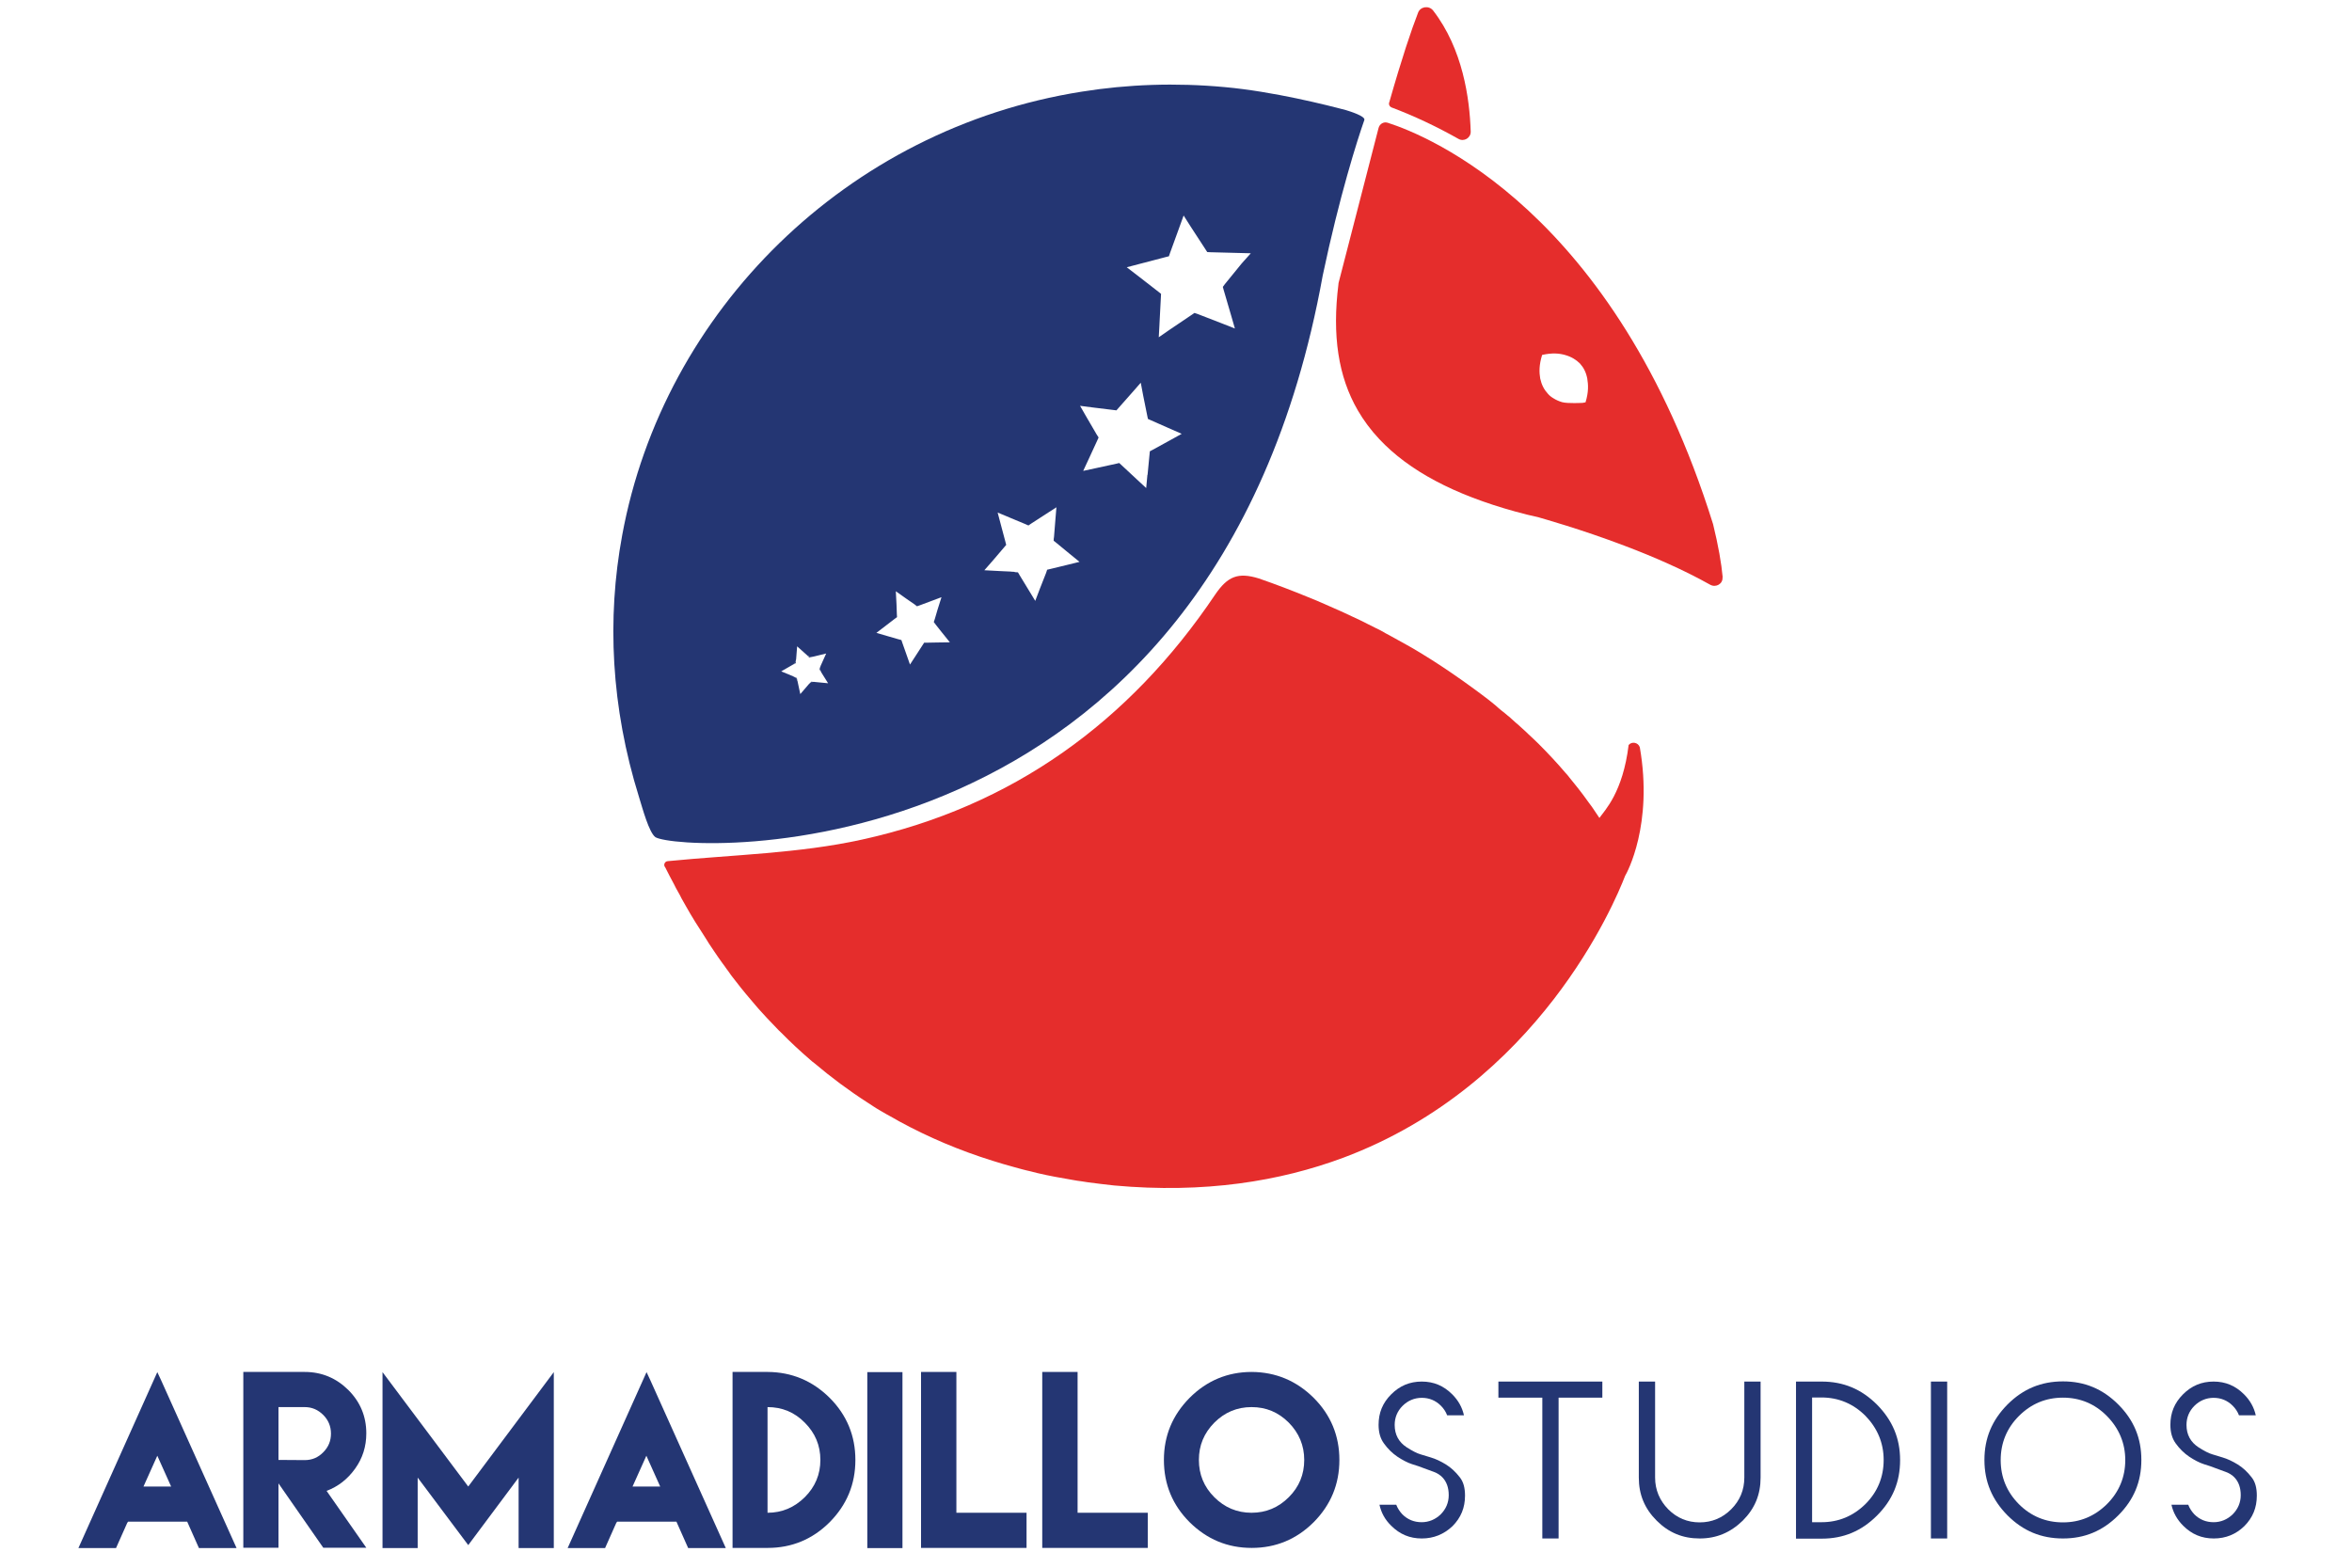 <svg width="120" height="80" viewBox="0 0 120 80" fill="none" xmlns="http://www.w3.org/2000/svg">
<path d="M75.036 6.712C75.045 7.043 74.688 7.248 74.411 7.087C73.304 6.462 72.153 5.918 70.992 5.48C70.921 5.445 70.867 5.382 70.867 5.293C70.867 5.275 70.867 5.257 70.876 5.239C71.528 2.945 72.01 1.526 72.349 0.651C72.465 0.33 72.903 0.267 73.117 0.535C74.634 2.499 74.982 5.025 75.036 6.712Z" fill="#E52D2C"/>
<path d="M83.664 38.134C83.584 37.884 83.254 37.822 83.093 38.018C82.798 40.437 81.879 41.347 81.602 41.74C81.477 41.553 81.352 41.365 81.218 41.169C81.183 41.115 81.147 41.071 81.111 41.026C81.093 40.999 81.076 40.973 81.058 40.955C80.977 40.839 80.888 40.723 80.799 40.598C80.745 40.517 80.683 40.455 80.629 40.374C80.576 40.303 80.522 40.241 80.469 40.169C80.344 40.008 80.201 39.83 80.058 39.66C80.004 39.58 79.942 39.517 79.87 39.437C79.46 38.955 79.005 38.464 78.496 37.955C78.415 37.875 78.335 37.795 78.246 37.714C78.148 37.625 78.058 37.536 77.96 37.447C77.871 37.357 77.782 37.277 77.683 37.188C77.585 37.107 77.505 37.018 77.398 36.929C77.398 36.929 77.389 36.92 77.38 36.92C77.291 36.84 77.201 36.759 77.103 36.67C77.05 36.616 76.996 36.572 76.934 36.527C76.826 36.429 76.71 36.34 76.594 36.25C76.505 36.17 76.407 36.099 76.327 36.018C76.184 35.902 76.05 35.786 75.907 35.679C75.782 35.581 75.666 35.492 75.541 35.402C75.452 35.331 75.354 35.26 75.264 35.197C74.845 34.885 74.407 34.581 73.952 34.269C73.693 34.09 73.425 33.921 73.167 33.751C73.131 33.724 73.086 33.697 73.042 33.671C72.917 33.59 72.774 33.51 72.64 33.421C72.167 33.126 71.676 32.849 71.149 32.564C71.024 32.492 70.89 32.421 70.756 32.349C70.712 32.332 70.676 32.305 70.631 32.278C70.489 32.198 70.337 32.117 70.185 32.046C70.042 31.975 69.908 31.903 69.757 31.832C69.632 31.769 69.507 31.707 69.382 31.644C69.248 31.582 69.114 31.519 68.98 31.457C68.837 31.385 68.685 31.323 68.543 31.252C68.382 31.18 68.23 31.109 68.061 31.037C67.632 30.85 67.204 30.653 66.748 30.475C65.945 30.145 65.106 29.823 64.231 29.52C63.16 29.189 62.633 29.413 61.999 30.341C57.625 36.849 51.636 41.169 43.968 42.847C40.763 43.552 37.425 43.615 34.068 43.945C33.934 43.954 33.854 44.097 33.907 44.213C33.916 44.231 33.934 44.258 33.943 44.267C34.095 44.561 34.238 44.856 34.398 45.141C34.452 45.257 34.514 45.373 34.577 45.48C34.648 45.605 34.72 45.73 34.782 45.864C34.862 45.998 34.925 46.123 35.005 46.257C35.3 46.784 35.621 47.293 35.943 47.784C36.014 47.9 36.094 48.016 36.166 48.141C36.255 48.275 36.344 48.408 36.434 48.542C36.568 48.739 36.701 48.935 36.844 49.132C36.925 49.239 37.005 49.346 37.076 49.453C37.148 49.551 37.219 49.64 37.282 49.739C37.3 49.756 37.317 49.783 37.335 49.81C37.407 49.908 37.478 49.997 37.55 50.087C37.871 50.506 38.201 50.899 38.54 51.292C38.594 51.354 38.647 51.417 38.701 51.479C38.755 51.542 38.817 51.613 38.88 51.676C39.058 51.872 39.228 52.059 39.415 52.247C39.469 52.309 39.531 52.372 39.594 52.434C39.683 52.532 39.772 52.622 39.861 52.702C40.343 53.193 40.834 53.648 41.343 54.086C41.406 54.139 41.468 54.202 41.54 54.246C42.406 54.978 43.316 55.657 44.262 56.264C44.369 56.335 44.468 56.398 44.575 56.469C44.682 56.541 44.789 56.603 44.896 56.666C45.003 56.728 45.11 56.791 45.217 56.853C45.325 56.916 45.441 56.978 45.557 57.04C45.664 57.103 45.78 57.165 45.887 57.228C47.378 58.04 48.958 58.71 50.645 59.236C51.011 59.352 51.377 59.459 51.743 59.558C51.859 59.593 51.984 59.62 52.1 59.656C52.269 59.701 52.439 59.745 52.609 59.781C52.716 59.808 52.823 59.834 52.921 59.861C53.519 60.004 54.135 60.111 54.76 60.218C54.894 60.245 55.028 60.263 55.17 60.281C55.287 60.299 55.403 60.316 55.51 60.334C55.947 60.388 56.385 60.45 56.84 60.495C61.446 60.915 65.311 60.281 68.543 59.076C78.496 55.344 82.379 46.087 82.914 44.695C83.013 44.534 84.352 42.08 83.664 38.134Z" fill="#E52D2C"/>
<path d="M51.757 29.199L50.891 29.145L51.739 29.19C51.748 29.199 51.748 29.199 51.757 29.199Z" fill="#243673"/>
<path d="M80.894 20.531C80.84 20.54 80.796 20.549 80.751 20.558C80.751 20.558 79.983 20.602 79.698 20.522C79.546 20.477 79.403 20.415 79.287 20.343C79.162 20.272 79.055 20.192 78.966 20.084C78.778 19.879 78.653 19.638 78.582 19.317C78.528 19.004 78.519 18.629 78.68 18.112C79.198 17.996 79.564 18.031 79.867 18.12C80.18 18.21 80.421 18.362 80.608 18.549C80.796 18.754 80.921 18.995 80.983 19.317C81.037 19.647 81.054 20.013 80.894 20.531ZM87.401 26.744C87.401 26.735 87.392 26.726 87.392 26.717C82.402 10.756 72.815 6.909 70.807 6.266C70.601 6.195 70.387 6.32 70.334 6.534L68.298 14.425C68.289 14.452 68.289 14.479 68.289 14.496C67.959 17.121 68.28 19.218 69.271 20.932C69.575 21.459 69.941 21.95 70.378 22.414C71.887 24.021 74.181 25.244 77.332 26.11C77.716 26.217 78.118 26.315 78.519 26.404L78.546 26.413C78.689 26.458 80.635 26.994 82.911 27.86C84.348 28.404 85.91 29.082 87.258 29.841C87.553 30.002 87.91 29.788 87.883 29.466L87.892 29.457C87.83 28.761 87.669 27.833 87.401 26.744Z" fill="#E52D2C"/>
<path d="M41.833 34.117C41.833 34.081 41.842 34.046 41.86 34.001L41.797 34.144L41.886 34.296C41.851 34.233 41.833 34.18 41.833 34.117ZM41.395 34.787L41.288 34.912C41.351 34.84 41.44 34.805 41.538 34.805L41.395 34.787ZM41.172 33.448L41.306 33.564L41.476 33.519C41.369 33.546 41.261 33.519 41.172 33.448ZM40.654 34.599L40.503 34.546C40.601 34.59 40.663 34.662 40.69 34.76L40.654 34.599ZM40.449 33.93L40.601 33.84L40.61 33.68C40.601 33.787 40.538 33.876 40.449 33.93ZM40.449 33.93L40.601 33.84L40.61 33.68C40.601 33.787 40.538 33.876 40.449 33.93ZM40.654 34.599L40.503 34.546C40.601 34.59 40.663 34.662 40.69 34.76L40.654 34.599ZM41.172 33.448L41.306 33.564L41.476 33.519C41.369 33.546 41.261 33.519 41.172 33.448ZM41.395 34.787L41.288 34.912C41.351 34.84 41.44 34.805 41.538 34.805L41.395 34.787ZM41.833 34.117C41.833 34.081 41.842 34.046 41.86 34.001L41.797 34.144L41.886 34.296C41.851 34.233 41.833 34.18 41.833 34.117Z" fill="#243673"/>
<path d="M63.353 13.443L62.496 14.496L62.389 14.639L62.433 14.8L62.817 16.112L63.005 16.764L62.371 16.514L61.103 16.023L60.943 15.969L60.8 16.067L59.675 16.826L59.121 17.21L59.157 16.549V16.532L59.229 15.157L59.237 14.996L59.104 14.889L58.023 14.05L57.488 13.639L58.131 13.47L59.461 13.122L59.639 13.077L59.693 12.916L60.157 11.64L60.389 10.997L60.746 11.56L61.496 12.711L61.594 12.863L61.773 12.872H61.782L63.817 12.925L63.353 13.443ZM59.728 22.45L58.818 22.95L58.666 23.03L58.648 23.209L58.55 24.226L58.541 24.235L58.479 24.905L57.997 24.459L57.22 23.735L57.104 23.628L56.952 23.664L55.926 23.887L55.265 24.03L55.551 23.414L55.979 22.486L56.051 22.325L55.953 22.173L55.417 21.254L55.105 20.709L55.729 20.79L56.827 20.924L56.961 20.941L57.077 20.808L57.756 20.04L58.202 19.531L58.327 20.192L58.532 21.209L58.568 21.379L58.729 21.45L59.72 21.888L60.291 22.138L59.728 22.45ZM54.426 28.832L53.578 29.038L53.426 29.073L53.373 29.234L53.06 30.029L52.819 30.663L52.471 30.091L52.025 29.359L51.936 29.207L51.802 29.198L51.766 29.19C51.757 29.181 51.757 29.181 51.748 29.181L50.9 29.136L50.222 29.1L50.668 28.591L51.23 27.931L51.337 27.806L51.293 27.636L51.07 26.797L50.9 26.155L51.498 26.404L51.516 26.413L52.31 26.744L52.471 26.815L52.614 26.717L53.373 26.226L53.899 25.887L53.846 26.529L53.775 27.413L53.766 27.458L53.757 27.592L53.891 27.699L54.551 28.243L55.078 28.672L54.426 28.832ZM47.794 32.787L47.33 32.796H47.151L47.053 32.948L46.794 33.349L46.428 33.912L46.205 33.278L46.044 32.823L45.99 32.662L45.821 32.617L45.33 32.475L44.714 32.296L45.25 31.885L45.633 31.591L45.767 31.493L45.758 31.35L45.74 30.832L45.705 30.172L46.258 30.564L46.66 30.841L46.785 30.939L46.937 30.886L47.392 30.716L48.035 30.475L47.829 31.127L47.696 31.582L47.642 31.743L47.749 31.885L48.053 32.269L48.463 32.778L47.794 32.787ZM41.599 34.804L41.527 34.795C41.429 34.795 41.34 34.831 41.277 34.903L41.268 34.911L40.831 35.42L40.688 34.751L40.679 34.742C40.652 34.644 40.59 34.563 40.492 34.528L40.483 34.519L39.858 34.26L40.447 33.921C40.545 33.867 40.608 33.769 40.608 33.671L40.617 33.662L40.67 32.983L41.17 33.43L41.179 33.439C41.259 33.51 41.375 33.537 41.483 33.51H41.492L42.152 33.349L41.875 33.965L41.866 33.983V33.992C41.849 34.028 41.84 34.063 41.84 34.108C41.84 34.162 41.858 34.224 41.893 34.287V34.296L42.25 34.867L41.599 34.804ZM68.682 5.623C67.718 5.365 64.96 4.668 62.487 4.445C59.978 4.213 57.533 4.302 55.194 4.677C43.197 6.57 33.85 15.862 31.744 27.315C30.958 31.555 31.172 36.09 32.601 40.669C32.779 41.24 33.109 42.481 33.44 42.722C34.77 43.517 61.889 45.008 67.486 14.059C68.334 10.024 69.253 7.132 69.61 6.123C69.673 5.927 68.86 5.677 68.682 5.623Z" fill="#243673"/>
<path d="M8.731 75.858L8.026 74.287L7.321 75.858H8.731ZM6.491 77.715L5.919 79H5.616H5.544H4.384H4L7.838 70.439L8.026 70.02L8.222 70.439L12.07 79H11.695H10.534H10.454H10.15L9.579 77.715L9.552 77.652H6.535L6.491 77.715Z" fill="#243673"/>
<path d="M15.547 74.51C15.922 74.51 16.235 74.376 16.494 74.108C16.761 73.84 16.886 73.528 16.886 73.153C16.886 72.787 16.752 72.466 16.494 72.207C16.226 71.939 15.913 71.805 15.547 71.805H14.208V73.153V74.501L15.547 74.51ZM12.414 76.295V73.153V70.011H14.208H15.547C16.413 70.011 17.154 70.323 17.77 70.93C18.386 71.546 18.689 72.287 18.689 73.144C18.689 73.814 18.502 74.412 18.118 74.947C17.734 75.483 17.252 75.858 16.663 76.081L18.689 78.982H16.494L14.208 75.697V78.982H12.414V76.295Z" fill="#243673"/>
<path d="M23.89 75.858L28.255 70.02V79H26.46V75.403L23.89 78.848L21.31 75.403V79H19.516V70.02L23.89 75.858Z" fill="#243673"/>
<path d="M33.683 75.858L32.978 74.287L32.273 75.858H33.683ZM31.442 77.715L30.871 79H30.568H30.496H29.336H28.961L32.799 70.439L32.987 70.02L33.183 70.439L37.031 79H36.647H35.486H35.415H35.111L34.54 77.715L34.513 77.652H31.487L31.442 77.715Z" fill="#243673"/>
<path d="M41.062 76.402C41.588 75.876 41.856 75.242 41.856 74.501C41.856 73.76 41.588 73.126 41.062 72.6C40.535 72.064 39.901 71.805 39.16 71.805V77.197C39.901 77.197 40.526 76.929 41.062 76.402ZM42.329 71.332C43.204 72.207 43.642 73.269 43.642 74.501C43.642 75.742 43.204 76.795 42.329 77.679C41.455 78.553 40.392 78.991 39.169 78.991H37.375V70.011H39.169C40.392 70.02 41.446 70.457 42.329 71.332Z" fill="#243673"/>
<path d="M44.25 70.02H46.044V79H44.25V70.02Z" fill="#243673"/>
<path d="M48.795 70.02V77.197H52.375V78.991H46.992V70.011H48.795V70.02Z" fill="#243673"/>
<path d="M54.979 70.02V77.197H58.559V78.991H53.176V70.011H54.979V70.02Z" fill="#243673"/>
<path d="M61.954 72.6C61.427 73.135 61.168 73.76 61.168 74.501C61.168 75.242 61.427 75.876 61.954 76.402C62.48 76.929 63.114 77.197 63.855 77.197C64.596 77.197 65.23 76.929 65.756 76.402C66.283 75.876 66.542 75.242 66.542 74.501C66.542 73.76 66.274 73.126 65.756 72.6C65.221 72.064 64.596 71.805 63.855 71.805C63.114 71.805 62.48 72.073 61.954 72.6ZM67.024 71.332C67.899 72.207 68.336 73.269 68.336 74.501C68.336 75.742 67.899 76.795 67.024 77.679C66.149 78.553 65.087 78.991 63.864 78.991C62.632 78.991 61.579 78.553 60.695 77.679C59.82 76.804 59.383 75.742 59.383 74.501C59.383 73.269 59.82 72.216 60.695 71.332C61.57 70.457 62.632 70.011 63.864 70.011C65.087 70.02 66.14 70.457 67.024 71.332Z" fill="#243673"/>
<path d="M72.541 78.509C71.925 78.509 71.416 78.295 70.979 77.858C70.657 77.545 70.47 77.188 70.381 76.787H71.237C71.309 76.974 71.416 77.135 71.55 77.278C71.818 77.545 72.148 77.679 72.532 77.679C72.907 77.679 73.237 77.536 73.505 77.278C73.773 77.01 73.915 76.679 73.915 76.296C73.915 75.501 73.433 75.207 73.148 75.108C72.853 75.001 72.639 74.921 72.541 74.885L72.523 74.876C72.469 74.858 72.309 74.796 72.041 74.716C71.818 74.644 71.559 74.51 71.291 74.332C71.041 74.162 70.8 73.93 70.604 73.653C70.425 73.403 70.336 73.1 70.336 72.707C70.336 72.1 70.541 71.591 70.979 71.154C71.416 70.716 71.925 70.502 72.541 70.502C73.148 70.502 73.657 70.716 74.094 71.154C74.406 71.466 74.603 71.823 74.692 72.225H73.835C73.764 72.038 73.657 71.877 73.514 71.734C73.246 71.466 72.916 71.332 72.541 71.332C72.166 71.332 71.827 71.475 71.559 71.743C71.291 72.011 71.157 72.341 71.157 72.716C71.157 73.207 71.362 73.591 71.773 73.859C72.068 74.046 72.291 74.162 72.478 74.216C72.532 74.234 72.648 74.269 73.005 74.376C73.246 74.448 73.496 74.564 73.773 74.733C74.031 74.894 74.264 75.108 74.478 75.385C74.665 75.617 74.746 75.93 74.746 76.322C74.746 76.938 74.54 77.447 74.103 77.885C73.666 78.295 73.148 78.509 72.541 78.509Z" fill="#243673"/>
<path d="M78.69 78.509V71.323H76.449V70.502H81.752V71.323H79.52V78.509H78.69Z" fill="#243673"/>
<path d="M86.72 78.509C85.854 78.509 85.14 78.215 84.524 77.599C83.908 76.983 83.613 76.269 83.613 75.403V70.502H84.444V75.403C84.444 76.028 84.676 76.572 85.113 77.019C85.559 77.465 86.095 77.688 86.72 77.688C87.336 77.688 87.88 77.465 88.326 77.019C88.773 76.572 88.996 76.028 88.996 75.403V70.502H89.826V75.403C89.826 76.269 89.532 76.983 88.916 77.599C88.291 78.206 87.577 78.509 86.72 78.509Z" fill="#243673"/>
<path d="M92.454 77.679H92.936C93.802 77.679 94.552 77.367 95.177 76.751C95.793 76.135 96.105 75.376 96.105 74.501C96.105 73.635 95.784 72.877 95.177 72.252C94.561 71.636 93.802 71.314 92.936 71.314H92.454V77.679ZM91.633 78.509V70.502H92.945C94.052 70.502 94.971 70.886 95.766 71.68C96.551 72.475 96.944 73.394 96.944 74.51C96.944 75.626 96.56 76.546 95.766 77.34C94.971 78.134 94.052 78.518 92.945 78.518H91.633V78.509Z" fill="#243673"/>
<path d="M98.516 70.502H99.346V78.509H98.516V70.502Z" fill="#243673"/>
<path d="M105.254 71.323C104.379 71.323 103.63 71.635 103.005 72.26C102.389 72.876 102.076 73.635 102.076 74.51C102.076 75.385 102.389 76.135 103.005 76.759C103.621 77.375 104.379 77.688 105.254 77.688C106.12 77.688 106.87 77.375 107.495 76.759C108.111 76.144 108.432 75.385 108.432 74.51C108.432 73.644 108.111 72.885 107.495 72.26C106.879 71.635 106.12 71.323 105.254 71.323ZM105.254 78.509C104.138 78.509 103.219 78.125 102.424 77.331C101.639 76.536 101.246 75.617 101.246 74.501C101.246 73.394 101.63 72.475 102.424 71.671C103.219 70.877 104.138 70.493 105.254 70.493C106.361 70.493 107.28 70.877 108.075 71.671C108.869 72.466 109.253 73.385 109.253 74.501C109.253 75.617 108.869 76.536 108.075 77.331C107.28 78.125 106.361 78.509 105.254 78.509Z" fill="#243673"/>
<path d="M112.948 78.509C112.332 78.509 111.823 78.295 111.386 77.858C111.074 77.545 110.877 77.188 110.788 76.787H111.645C111.716 76.974 111.823 77.135 111.957 77.278C112.225 77.545 112.555 77.679 112.939 77.679C113.314 77.679 113.644 77.536 113.912 77.278C114.18 77.01 114.323 76.679 114.323 76.296C114.323 75.501 113.841 75.207 113.546 75.108C113.252 75.001 113.037 74.921 112.939 74.885L112.921 74.876C112.868 74.858 112.707 74.796 112.439 74.716C112.216 74.644 111.957 74.51 111.69 74.332C111.44 74.162 111.199 73.93 111.002 73.653C110.824 73.403 110.734 73.1 110.734 72.707C110.734 72.1 110.94 71.591 111.377 71.154C111.814 70.716 112.323 70.502 112.939 70.502C113.546 70.502 114.055 70.716 114.492 71.154C114.805 71.466 115.001 71.823 115.091 72.225H114.234C114.162 72.038 114.055 71.877 113.912 71.734C113.644 71.466 113.314 71.332 112.939 71.332C112.564 71.332 112.225 71.475 111.957 71.743C111.69 72.011 111.556 72.341 111.556 72.716C111.556 73.207 111.761 73.591 112.172 73.859C112.466 74.046 112.689 74.162 112.877 74.216C112.93 74.234 113.046 74.269 113.403 74.376C113.644 74.448 113.894 74.564 114.171 74.733C114.43 74.894 114.662 75.108 114.876 75.385C115.064 75.617 115.144 75.93 115.144 76.322C115.144 76.938 114.939 77.447 114.501 77.885C114.073 78.295 113.564 78.509 112.948 78.509Z" fill="#243673"/>
</svg>
